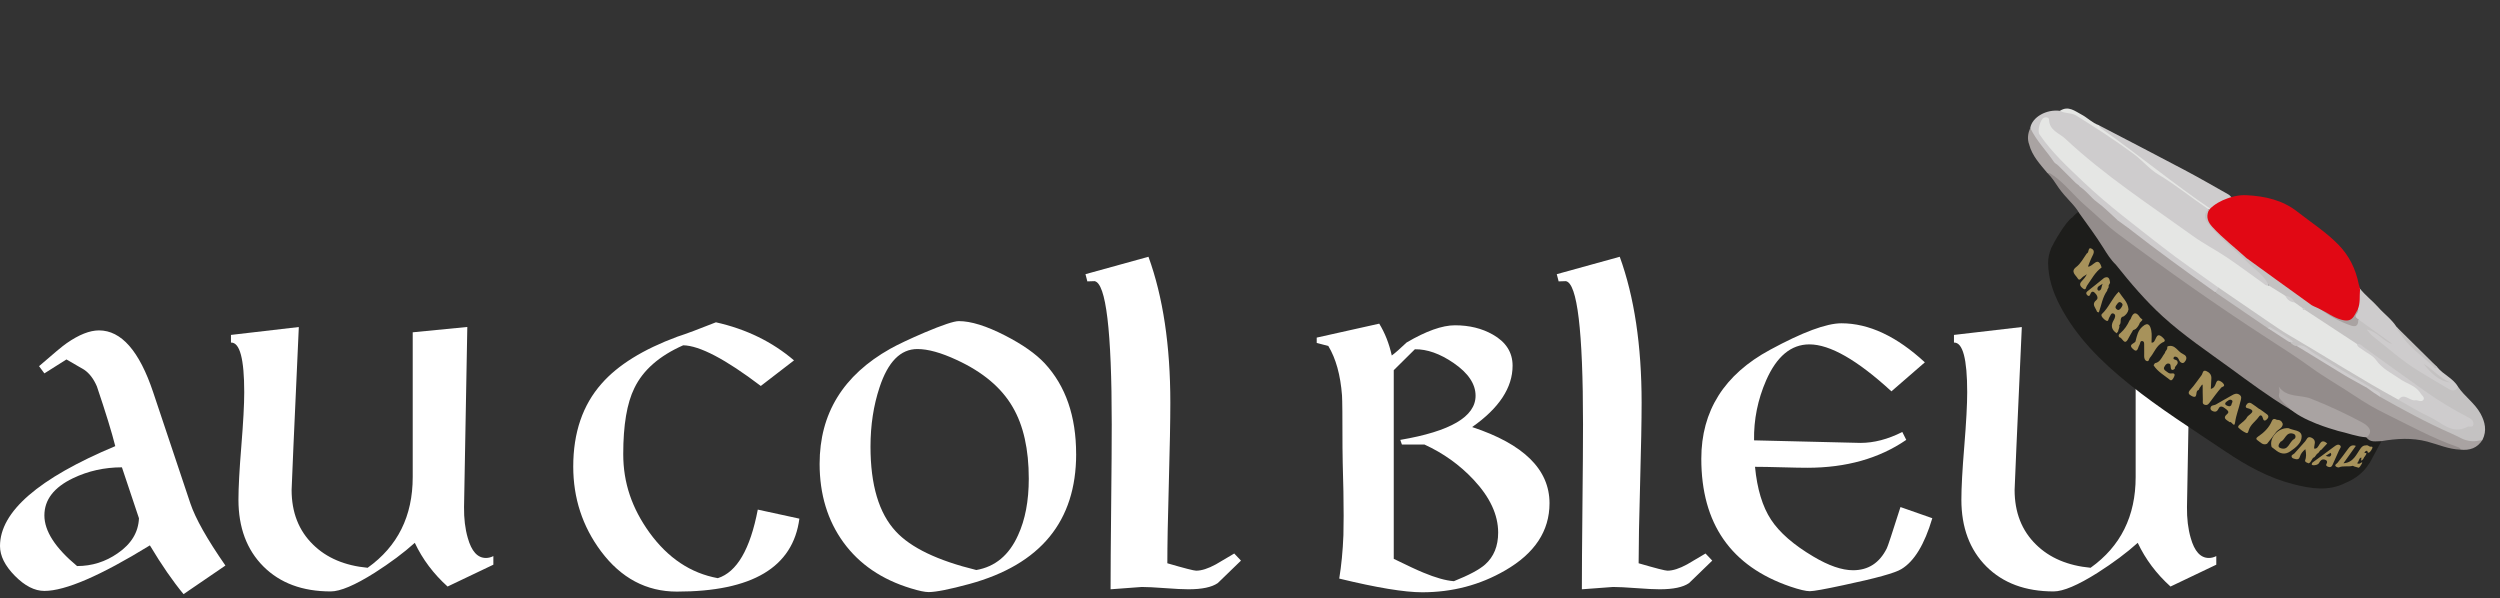 <svg xmlns="http://www.w3.org/2000/svg" width="326" height="78" viewBox="0 0 326 78" fill="none"><rect x="0" y="0" width="326" height="78" fill="#333333" stroke="none"/><g clip-path="url(#clip0_115_1512)"><path d="M23.94 77.482C22.547 75.805 21.079 73.681 19.545 71.117C13.101 75.078 8.515 77.056 5.788 77.056C4.515 77.056 3.233 76.4 1.938 75.087C0.643 73.774 0 72.479 0 71.206C0 66.722 5.012 62.376 15.03 58.176C14.587 56.398 13.788 53.803 12.635 50.388C12.21 49.399 11.655 48.672 10.968 48.206C10.2 47.763 9.433 47.319 8.666 46.871L5.788 48.689L5.091 47.749C6.972 46.113 8.169 45.11 8.697 44.751C10.294 43.642 11.695 43.084 12.91 43.084C15.819 43.084 18.174 45.771 19.971 51.142L24.818 65.627C25.483 67.609 27.009 70.315 29.395 73.747L23.94 77.473V77.482ZM5.788 67.21C5.788 69.25 7.207 71.45 10.05 73.814C11.983 73.814 13.748 73.26 15.341 72.151C17.114 70.94 18.041 69.419 18.121 67.583L15.899 60.939C13.62 60.939 11.491 61.413 9.513 62.363C7.029 63.556 5.788 65.17 5.788 67.21Z" fill="white"></path><path d="M47.955 74.027C51.862 71.237 53.818 67.299 53.818 62.207V43.332L60.937 42.636L60.511 66.119C60.493 67.614 60.653 68.957 60.999 70.15C61.486 71.889 62.271 72.758 63.362 72.758C63.686 72.758 64.01 72.678 64.334 72.514V73.636L58.364 76.484C56.524 74.825 55.1 72.927 54.089 70.785C52.652 72.08 50.909 73.379 48.847 74.696C46.283 76.311 44.372 77.122 43.121 77.122C39.445 77.122 36.522 76.036 34.349 73.867C32.176 71.694 31.094 68.789 31.094 65.157C31.094 63.6 31.218 61.267 31.471 58.158C31.723 55.049 31.848 52.712 31.848 51.155C31.848 46.791 31.271 44.631 30.118 44.671V43.673L38.966 42.644C38.34 56.402 38.026 63.485 38.026 63.888C38.026 66.815 38.957 69.192 40.819 71.011C42.58 72.749 44.962 73.761 47.955 74.04V74.027Z" fill="white"></path><path d="M99.21 50.331C94.602 46.836 91.231 45.066 89.09 45.026C85.976 46.401 83.856 48.259 82.725 50.601C81.754 52.561 81.271 55.431 81.271 59.209C81.271 62.988 82.41 66.279 84.694 69.454C87.098 72.767 90.07 74.75 93.604 75.393C96.088 74.603 97.826 71.623 98.815 66.452L104.239 67.632C103.41 73.974 98.088 77.145 88.269 77.145C84.291 77.145 80.982 75.388 78.357 71.871C75.953 68.638 74.751 64.962 74.751 60.842C74.751 56.415 75.984 52.81 78.45 50.024C80.574 47.599 83.865 45.558 88.327 43.904C89.458 43.54 91.134 42.915 93.356 42.028C97.316 42.915 100.709 44.574 103.539 46.995L99.206 50.331H99.21Z" fill="white"></path><path d="M140.331 59.209C140.331 67.955 135.697 73.606 126.423 76.147C123.815 76.856 122.037 77.207 121.088 77.207C120.604 77.207 119.837 77.047 118.786 76.723C114.99 75.57 112.054 73.57 109.983 70.723C107.916 67.875 106.878 64.46 106.878 60.478C106.878 53.932 109.947 48.933 116.09 45.478C117.061 44.933 118.551 44.228 120.573 43.358C122.919 42.37 124.405 41.873 125.03 41.873C126.605 41.873 128.618 42.498 131.058 43.749C133.342 44.92 135.067 46.135 136.238 47.386C138.965 50.335 140.327 54.273 140.327 59.205L140.331 59.209ZM127.301 74.333C129.767 73.907 131.585 72.395 132.756 69.787C133.688 67.769 134.153 65.312 134.153 62.425C134.153 58.589 133.457 55.475 132.06 53.089C130.605 50.566 128.17 48.512 124.756 46.938C122.715 45.989 121.008 45.514 119.633 45.514C117.429 45.514 115.788 47.181 114.693 50.512C113.908 52.876 113.513 55.453 113.513 58.238C113.513 63.25 114.613 66.935 116.817 69.299C118.773 71.419 122.267 73.096 127.301 74.328V74.333Z" fill="white"></path><path d="M144.819 76.843C144.819 74.439 144.846 70.847 144.895 66.07C144.948 61.294 144.97 57.701 144.97 55.298C144.97 43.137 144.225 36.923 142.731 36.662C142.691 36.662 142.376 36.675 141.79 36.693L141.546 35.752L149.76 33.482C151.658 38.706 152.612 45.053 152.612 52.512C152.612 54.832 152.545 58.327 152.416 62.997C152.283 67.667 152.221 71.153 152.221 73.45C154.443 74.098 155.694 74.417 155.978 74.417C156.683 74.417 157.543 74.142 158.55 73.592C159.357 73.122 160.155 72.647 160.945 72.177L161.823 73.104C160.816 74.08 159.805 75.06 158.794 76.036C158.009 76.577 156.736 76.843 154.975 76.843C154.288 76.843 153.268 76.794 151.915 76.692C150.563 76.59 149.551 76.541 148.886 76.541C148.767 76.541 147.409 76.644 144.824 76.843H144.819Z" fill="white"></path><path d="M181.483 46.361C181.949 46.02 182.592 45.452 183.421 44.662C185.967 43.168 188.069 42.418 189.723 42.418C191.604 42.418 193.249 42.822 194.664 43.629C196.38 44.6 197.241 45.953 197.241 47.687C197.241 50.556 195.484 53.222 191.967 55.688C198.695 57.91 202.057 61.223 202.057 65.627C202.057 69.241 200.128 72.164 196.269 74.386C192.996 76.284 189.391 77.233 185.453 77.233C183.151 77.233 179.541 76.639 174.636 75.446C174.915 73.747 175.101 71.858 175.181 69.778C175.221 68.323 175.221 66.425 175.181 64.083C175.101 61.072 175.061 59.174 175.061 58.384C175.061 54.424 175.039 52.153 174.999 51.568C174.795 48.902 174.201 46.751 173.212 45.115L171.7 44.72V44.024L179.851 42.205C180.596 43.416 181.142 44.8 181.488 46.356L181.483 46.361ZM181.754 72.878C183.568 73.765 184.849 74.364 185.594 74.665C187.187 75.331 188.517 75.708 189.586 75.787C191.559 74.998 192.921 74.271 193.666 73.605C194.797 72.594 195.36 71.21 195.36 69.454C195.36 67.13 194.291 64.828 192.145 62.544C190.349 60.624 188.216 59.098 185.75 57.967H182.809L182.596 57.36C189.142 56.251 192.415 54.331 192.415 51.603C192.415 50.069 191.457 48.645 189.546 47.332C187.772 46.117 186.091 45.523 184.499 45.545L181.745 48.273V72.878H181.754Z" fill="white"></path><path d="M206.275 76.843C206.275 74.439 206.301 70.847 206.35 66.07C206.403 61.294 206.426 57.701 206.426 55.298C206.426 43.137 205.68 36.923 204.186 36.662C204.146 36.662 203.831 36.675 203.246 36.693L203.002 35.752L211.215 33.482C213.113 38.706 214.067 45.053 214.067 52.512C214.067 54.832 214 58.327 213.872 62.997C213.739 67.667 213.677 71.153 213.677 73.45C215.899 74.098 217.149 74.417 217.433 74.417C218.138 74.417 218.999 74.142 220.005 73.592C220.813 73.122 221.611 72.647 222.4 72.177L223.278 73.104C222.272 74.08 221.26 75.06 220.249 76.036C219.464 76.577 218.191 76.843 216.431 76.843C215.743 76.843 214.723 76.794 213.371 76.692C212.018 76.59 211.007 76.541 210.342 76.541C210.222 76.541 208.865 76.644 206.279 76.843H206.275Z" fill="white"></path><path d="M246.637 51.027C242.193 46.947 238.628 44.907 235.94 44.907C233.554 44.907 231.678 46.472 230.303 49.603C229.212 52.109 228.684 54.712 228.729 57.422C237.634 57.644 242.26 57.755 242.606 57.755C244.362 57.755 246.18 57.28 248.061 56.331L248.575 57.36C245.041 59.786 240.739 60.997 235.669 60.997C234.982 60.997 233.882 60.979 232.365 60.935C230.853 60.895 229.678 60.873 228.853 60.873C229.132 63.782 229.833 66.079 230.946 67.769C232.055 69.454 233.895 71.055 236.459 72.572C238.459 73.765 240.189 74.359 241.639 74.359C243.621 74.359 245.085 73.41 246.034 71.512C246.136 71.353 246.73 69.552 247.821 66.119L251.972 67.574C250.961 70.989 249.617 73.202 247.941 74.209C247.134 74.714 244.619 75.411 240.397 76.302C237.971 76.825 236.508 77.091 236.002 77.091C235.496 77.091 234.627 76.888 233.456 76.488C225.717 73.841 221.85 68.288 221.85 59.822C221.85 53.577 224.839 48.84 230.818 45.612C235.062 43.31 238.162 42.157 240.122 42.157C243.697 42.157 247.325 43.855 251.001 47.248L246.637 51.036V51.027Z" fill="white"></path><path d="M272.626 74.027C276.533 71.237 278.489 67.299 278.489 62.207V43.332L285.607 42.636L285.182 66.119C285.164 67.614 285.323 68.957 285.669 70.15C286.157 71.889 286.942 72.758 288.033 72.758C288.357 72.758 288.681 72.678 289.004 72.514V73.636L283.035 76.484C281.195 74.825 279.771 72.927 278.76 70.785C277.323 72.08 275.58 73.379 273.518 74.696C270.954 76.311 269.043 77.122 267.792 77.122C264.115 77.122 261.193 76.036 259.02 73.867C256.851 71.694 255.764 68.789 255.764 65.157C255.764 63.6 255.889 61.267 256.146 58.158C256.399 55.049 256.523 52.712 256.523 51.155C256.523 46.791 255.946 44.631 254.798 44.671V43.673L263.645 42.644C263.02 56.402 262.705 63.485 262.705 63.888C262.705 66.815 263.636 69.192 265.499 71.011C267.26 72.749 269.641 73.761 272.635 74.04L272.626 74.027Z" fill="white"></path></g><g clip-path="url(#clip1_115_1512)"><path d="M308.991 60.374C308.991 60.374 309.009 60.359 309.017 60.348C309.53 59.398 310.04 58.452 310.552 57.502C309.993 57.017 309.216 57.398 308.631 57.009C307.492 56.412 306.199 56.389 305.009 55.993C304.769 55.952 304.553 55.834 304.321 55.779C304.221 55.758 304.117 55.75 304.017 55.757C303.972 55.757 303.931 55.744 303.889 55.742C303.323 55.379 302.604 55.312 302.079 54.864C301.634 54.599 301.133 54.462 300.68 54.218C300.327 54.005 299.973 53.79 299.621 53.577C299.17 53.528 298.856 53.21 298.498 52.986C295.294 50.948 292.26 48.661 289.158 46.475C285.02 43.562 281.061 40.448 277.833 36.487C277.271 35.798 276.682 35.132 276.1 34.46C276.032 34.365 275.961 34.275 275.896 34.179C274.936 32.734 274.004 31.27 273.001 29.854C272.443 29.066 272.057 28.141 271.248 27.547C270.857 27.662 270.584 27.988 270.256 28.318C270.258 28.321 270.258 28.328 270.256 28.332C269.368 28.857 267.772 31.7 267.473 32.366C267.223 32.995 267.061 33.629 267.073 34.324C267.106 36.27 267.687 38.051 268.572 39.764C270.742 43.969 274.03 47.181 277.649 50.094C281.64 53.308 285.979 56.023 290.216 58.881C292.968 60.738 295.858 62.334 299.094 63.149C301.352 63.719 303.642 64.097 305.861 62.967C307.163 62.417 308.246 61.604 308.983 60.371L308.991 60.374Z" fill="#1D1D1B"></path><path d="M298.431 55.835C297.094 55.718 295.855 57.099 296.22 58.292C296.368 58.403 296.518 58.505 296.658 58.623C297.272 59.145 297.922 59.358 298.641 58.864C299.354 58.377 300.141 57.765 300.136 56.925C300.135 56.047 299.042 56.16 298.431 55.835ZM297.361 58.429C296.964 58.278 297.124 57.937 297.397 57.587C297.987 57.416 298.079 56.204 299.096 56.578C299.413 56.696 299.399 57.123 299.152 57.256C298.511 57.596 298.425 58.83 297.361 58.429Z" fill="#A7925B"></path><path d="M289.636 50.557C289.771 50.405 290.164 50.425 289.974 50.09C289.866 49.899 289.63 49.737 289.417 49.657C289.107 49.536 289.027 49.795 288.931 50.041C288.829 50.303 288.722 50.599 288.293 50.714C288.319 50.215 288.341 49.769 288.363 49.324C288.387 48.857 288.106 48.573 287.733 48.401C287.213 48.16 287.255 48.709 287.079 48.932C286.592 49.55 286.173 50.232 285.635 50.8C285.224 51.234 285.423 51.443 285.786 51.634C286.658 52.091 286.236 51.049 286.6 50.905C286.72 50.851 286.784 50.755 286.804 50.624C286.912 50.474 287.024 50.326 287.132 50.175C287.204 50.143 287.236 50.167 287.226 50.245C287.231 50.873 287.227 51.502 287.252 52.128C287.263 52.373 287.128 52.7 287.541 52.794C287.888 52.874 288.027 52.64 288.193 52.418C288.667 51.788 289.125 51.145 289.642 50.554L289.636 50.557Z" fill="#A7925B"></path><path d="M281.96 44.666C282.447 44.511 282.317 44.302 282.038 44.031C280.991 43.02 281.245 44.796 280.559 44.679C280.553 44.156 280.628 43.606 280.523 43.093C280.406 42.516 280.159 41.903 279.403 42.567C279.368 42.597 279.333 42.627 279.299 42.659C278.796 43.128 278.66 43.772 278.497 44.403C278.51 44.819 277.469 44.825 278.071 45.443C278.767 46.162 278.76 45.308 278.978 44.989C279.103 44.807 279.042 44.414 279.371 44.477C279.66 44.534 279.587 44.884 279.599 45.108C279.623 45.564 279.586 46.023 279.6 46.48C279.609 46.727 279.682 47.004 279.938 47.079C280.244 47.174 280.205 46.822 280.33 46.678C280.894 46.025 281.158 45.121 281.964 44.668L281.96 44.666Z" fill="#A7925B"></path><path d="M274.052 34.877C273.571 33.239 272.908 34.847 272.27 34.76C272.447 34.328 272.59 33.897 272.793 33.499C272.981 33.128 273.22 32.695 272.785 32.447C272.218 32.119 272.46 32.956 272.125 33.039C271.68 33.652 271.345 34.359 270.73 34.826C269.941 35.425 270.706 35.899 270.922 36.289C271.178 36.755 271.436 36.174 271.69 36.041C271.841 35.962 271.979 35.854 272.125 35.757C271.951 36.142 271.689 36.425 271.425 36.705C271.055 37.1 271.335 37.404 271.619 37.62C272.031 37.931 271.993 37.461 272.128 37.271C272.727 36.434 273.19 35.492 274.057 34.872L274.052 34.877Z" fill="#A7925B"></path><path d="M276.337 42.403C276.755 42.136 276.251 41.376 276.942 41.253C277.251 41.019 277.493 40.745 277.556 40.344C277.484 39.38 276.755 38.778 276.283 38.038C275.41 38.894 274.995 40.103 274.083 40.95C273.862 41.155 274.299 41.615 274.604 41.793C274.981 42.012 274.918 41.584 275.039 41.418C275.2 41.194 275.276 40.714 275.643 40.906C275.952 41.069 275.783 41.487 275.635 41.732C275.204 42.444 275.34 43.002 276.009 43.461C276.072 43.38 276.134 43.303 276.197 43.222C276.223 42.942 276.452 42.702 276.339 42.398L276.337 42.403ZM276.005 40.317C275.74 40.099 275.891 39.891 276.035 39.697C276.175 39.505 276.321 39.271 276.604 39.467C276.932 39.694 276.731 39.928 276.585 40.155C276.433 40.353 276.272 40.54 276.003 40.321L276.005 40.317Z" fill="#A7925B"></path><path d="M283.143 48.699C282.829 48.748 282.638 48.524 282.42 48.373C282.234 48.245 282.09 48.08 282.23 47.839C282.348 47.628 282.469 47.392 282.758 47.404C283.058 47.417 283.039 47.656 283.061 47.872C283.098 48.281 283.286 48.345 283.59 48.085C283.534 47.689 284.206 47.509 283.891 47.035C283.825 46.982 283.75 46.939 283.669 46.913C283.537 46.865 283.35 46.835 283.442 46.633C283.512 46.476 283.659 46.479 283.812 46.542C284.096 46.657 284.109 46.961 284.272 47.159C284.565 47.447 284.795 47.374 284.994 47.043C285.257 46.603 285.003 46.311 284.661 46.166C283.967 45.872 283.639 44.837 282.651 45.167C282.621 45.177 282.622 45.278 282.607 45.337C282.643 45.62 282.332 45.751 282.312 46.011C282.241 46.113 282.168 46.219 282.098 46.324C281.821 46.764 281.595 47.256 281.005 47.357C280.945 47.461 280.811 47.616 280.842 47.661C281.38 48.479 282.238 48.953 282.978 49.547C283.206 49.729 283.428 49.312 283.526 49.072C283.673 48.709 283.429 48.653 283.145 48.698L283.143 48.699Z" fill="#A7925B"></path><path d="M292.155 52.356C292.227 52.028 292.39 51.71 292.008 51.462C291.678 51.246 291.383 51.352 291.075 51.533C290.374 51.946 289.652 52.319 288.955 52.741C288.713 52.886 288.298 52.795 288.246 53.206C288.219 53.413 288.37 53.539 288.549 53.615C288.931 53.769 289.127 53.645 289.315 53.26C289.514 52.853 289.872 53.031 290.157 53.257C290.394 53.442 290.78 53.685 290.445 53.966C289.753 54.545 290.318 54.73 290.76 55.056C290.978 54.859 291.352 55.871 291.455 55.085C291.58 54.129 291.95 53.275 292.15 52.362L292.155 52.356ZM290.339 52.864C290.133 52.77 290.099 52.58 290.278 52.435C290.483 52.269 290.743 52.026 290.992 52.164C291.277 52.32 290.97 52.588 290.974 52.809C290.784 53.091 290.544 52.959 290.339 52.864Z" fill="#A7925B"></path><path d="M301.815 59.61C301.925 59.463 302.036 59.319 302.148 59.17C302.416 59.083 302.441 58.734 302.709 58.647C302.964 58.371 303.222 58.093 303.468 57.828C302.384 56.882 302.535 58.691 301.758 58.487C301.773 58.344 301.772 58.191 301.808 58.049C301.919 57.616 301.866 57.278 301.404 57.069C300.874 56.83 300.811 57.315 300.589 57.558C300.123 58.077 299.666 58.601 299.199 59.117C299.051 59.278 298.686 59.328 298.867 59.65C298.938 59.775 299.171 59.825 299.339 59.868C299.606 59.938 299.809 59.867 299.899 59.561C300.009 59.18 300.241 58.883 300.618 58.573C300.758 59.154 300.737 59.619 300.578 60.082C300.607 60.222 300.706 60.288 300.832 60.329C300.901 60.36 300.969 60.388 301.039 60.419C301.449 60.296 301.405 59.734 301.814 59.607L301.815 59.61Z" fill="#A7925B"></path><path d="M295.605 54.022C295.293 53.777 294.965 53.557 294.641 53.324C294.637 53.33 294.631 53.339 294.626 53.345C294.281 53.094 293.947 52.824 293.584 52.603C293.298 52.429 293.056 52.56 292.9 52.833C292.813 52.984 292.823 53.164 293.004 53.207C294.496 53.561 293.182 54.071 293.023 54.39C292.831 54.774 292.414 55.043 292.076 55.343C291.925 55.474 291.763 55.649 291.916 55.788C292.199 56.054 292.529 56.294 292.884 56.45C293.123 56.557 293.17 56.319 293.24 56.086C293.463 55.343 294.16 54.929 294.581 54.31C294.775 54.023 295.002 54.202 295.069 54.509C295.139 54.823 295.298 54.959 295.567 54.715C295.782 54.52 295.919 54.266 295.612 54.022L295.605 54.022Z" fill="#A7925B"></path><path d="M274.788 37.905C274.748 37.686 275.011 37.567 274.967 37.347C274.919 37.128 275.168 37.014 275.15 36.807C275.081 36.358 274.969 35.966 274.377 36.239C273.696 36.788 273.024 37.348 272.331 37.878C272.114 38.047 271.926 38.181 272.143 38.452C272.272 38.616 272.461 38.673 272.554 38.415C272.668 38.109 272.836 37.886 273.137 38.16C273.408 38.406 273.689 38.864 273.375 39.118C272.718 39.65 273.211 40.05 273.394 40.507C273.429 40.668 273.537 40.731 273.694 40.726C274.026 39.774 274.167 38.745 274.78 37.902L274.788 37.905ZM273.699 37.905C273.645 37.916 273.52 37.816 273.509 37.754C273.444 37.359 273.768 37.281 274.191 37.002C273.974 37.446 274.094 37.823 273.699 37.905Z" fill="#A7925B"></path><path d="M278.166 43.042C278.297 43.003 278.423 42.96 278.529 42.867C278.755 42.642 278.933 42.387 279.038 42.085C279.125 41.993 279.211 41.902 279.297 41.81C279.354 41.767 279.373 41.71 279.355 41.641C279.263 41.568 279.144 41.511 279.079 41.414C278.557 40.607 278.16 40.693 277.851 41.565C277.822 41.645 277.748 41.71 277.696 41.778C277.413 42.405 277.034 42.964 276.517 43.422C276.303 43.561 276.189 43.728 276.354 43.977C276.762 43.993 276.992 45.084 277.461 44.275C277.693 43.873 277.904 43.44 278.165 43.039L278.166 43.042Z" fill="#A7925B"></path><path d="M297.676 55.279C297.553 54.917 297.31 54.731 296.926 54.753C296.659 54.616 296.404 54.533 296.252 54.898C295.874 55.795 295.201 56.428 294.417 56.955C294.141 57.139 294.197 57.302 294.411 57.438C294.776 57.677 295.085 58.114 295.623 57.867C296.02 57.373 296.414 56.877 296.783 56.364C297.058 55.981 297.641 55.856 297.679 55.278L297.676 55.279Z" fill="#A7925B"></path><path d="M305.027 58.688C305.108 58.494 305.402 58.242 305.106 58.049C304.857 57.887 304.604 58.068 304.372 58.243C303.436 58.947 302.485 59.63 301.539 60.318C301.356 60.578 301.464 60.672 301.741 60.672C302.01 60.633 302.275 60.621 302.431 60.327C302.578 60.048 302.796 59.82 303.163 59.942C303.521 60.062 303.501 60.262 303.343 60.575C303.262 60.733 303.523 60.865 303.701 60.9C303.945 60.949 304.074 60.831 304.174 60.594C304.443 59.953 304.762 59.331 305.027 58.688ZM303.269 59.438C303.561 59.26 303.735 59.156 303.911 59.048C303.94 59.126 304.006 59.211 303.991 59.277C303.914 59.618 303.68 59.589 303.269 59.438Z" fill="#A7925B"></path><path d="M307.964 60.496C308.119 60.213 307.983 60.264 307.801 60.389C307.602 60.528 307.527 60.454 307.423 60.431C307.335 60.412 307.368 60.432 307.498 60.23C307.608 60.055 307.633 59.789 307.805 59.697C307.983 59.602 307.93 59.759 307.903 59.889C307.849 60.137 307.952 60.111 308.185 59.841C308.224 59.608 308.665 59.261 308.56 59.068C308.531 59.057 308.493 59.057 308.449 59.067C308.377 59.082 308.27 59.13 308.362 58.967C308.434 58.843 308.522 58.793 308.603 58.781C308.753 58.754 308.706 58.947 308.77 59.011C308.895 59.09 309.046 58.966 309.227 58.685C309.466 58.315 309.367 58.218 309.185 58.244C308.903 58.285 308.83 57.981 308.517 58.081C308.274 58.066 308.045 58.17 307.856 58.423C307.266 59.217 306.909 60.32 305.591 60.41C306.146 59.629 306.65 58.919 307.203 58.142C306.695 57.954 306.434 58.185 306.183 58.539C305.746 59.159 305.278 59.758 304.809 60.355C304.704 60.489 304.442 60.574 304.542 60.765C304.602 60.88 304.896 60.994 305.007 60.944C305.539 60.699 306.232 60.907 306.81 60.741C307.02 60.869 307.304 60.9 307.544 60.986C307.647 61.023 307.861 60.679 307.963 60.493L307.964 60.496Z" fill="#A7925B"></path><path d="M268.441 24.481C267.869 23.664 267.688 23.273 266.968 22.548C267.499 22.164 267.893 22.536 268.24 22.845C269.014 23.535 269.766 24.262 270.457 25.029C271.708 26.414 273.162 27.566 274.577 28.755C278.992 32.47 283.765 35.701 288.502 38.966C292.378 41.637 296.366 44.152 300.299 46.744C302.44 48.154 304.59 49.56 306.709 51.012C309.37 52.837 312.296 54.177 315.15 55.643C316.67 56.423 318.241 57.095 319.836 57.708C320.247 57.867 320.94 57.848 320.816 58.632C319.303 58.588 317.931 57.95 316.496 57.578C314.508 57.06 312.521 57.185 310.532 57.525C309.834 57.518 309.073 57.762 308.563 57.019C308.935 56.317 308.575 55.836 308.021 55.492C306.515 54.559 304.947 53.732 303.306 53.074C302.743 52.845 302.151 52.685 301.606 52.407C301.085 52.142 300.524 51.913 299.948 51.938C299.101 51.977 298.393 51.727 297.727 51.083C297.814 51.914 298.387 52.246 298.872 52.667C299.162 52.918 299.766 53.037 299.464 53.666C299.058 53.7 298.766 53.461 298.452 53.272C295.8 51.673 293.316 49.822 290.817 47.996C287.848 45.83 284.796 43.785 282.059 41.298C279.779 39.226 277.809 36.898 275.9 34.508C275.235 33.873 274.755 33.091 274.273 32.318C273.3 30.763 272.212 29.297 271.144 27.813C270.547 26.726 269.393 25.839 268.441 24.481Z" fill="#938C8B"></path><path d="M264.747 16.677C264.998 15.274 266.844 14.216 268.629 14.453C269.654 14.297 270.595 14.602 271.409 15.162C273.201 16.389 275.041 17.539 276.848 18.739C278.403 19.771 279.781 21.033 281.182 22.267C281.436 22.49 281.741 22.637 282.027 22.81C284.107 24.102 286.106 25.51 287.973 27.094C287.968 27.782 287.57 28.527 288.152 29.145C288.731 29.759 289.241 30.44 289.926 30.958C290.947 31.728 291.895 32.568 292.667 33.611C293.26 34.415 294.327 34.596 295.026 35.281C295.61 35.852 295.883 36.529 295.796 37.349C295.311 37.514 294.976 37.203 294.63 36.966C288.166 32.541 281.62 28.231 275.338 23.543C274.112 22.626 272.87 21.748 271.795 20.63C270.692 19.48 269.362 18.579 268.177 17.515C267.721 17.106 267.237 16.74 266.961 16.162C266.784 15.796 266.546 15.835 266.406 16.212C266.152 16.892 266.254 17.497 266.707 18.099C268.076 19.926 269.688 21.518 271.358 23.055C276.639 27.923 282.38 32.209 288.222 36.362C288.662 36.678 289.18 36.934 289.362 37.517C289.336 37.849 289.173 38.069 288.854 38.165C288.327 38.161 287.957 37.82 287.559 37.545C284.179 35.189 280.898 32.701 277.653 30.162C277.499 30.006 277.307 29.887 277.138 29.752C277.013 29.659 276.884 29.564 276.758 29.471C276.589 29.357 276.422 29.234 276.259 29.109C276.132 29.021 276.007 28.928 275.887 28.832C274.337 27.551 272.899 26.135 271.269 24.952C271.183 24.894 271.11 24.823 271.046 24.744C270.178 23.671 269.131 22.774 268.189 21.774C268.05 21.635 267.91 21.5 267.788 21.346C267.142 20.542 266.484 19.747 265.837 18.94C265.294 18.261 264.884 17.541 264.745 16.681L264.747 16.677Z" fill="#CECCCD"></path><path d="M295.826 37.217C295.265 35.876 294.046 35.187 293.095 34.218C291.414 32.512 289.453 31.09 287.968 29.19C287.45 28.53 287.296 27.917 287.98 27.29C288.146 27.291 288.263 27.349 288.269 27.538C287.917 28.224 288.104 28.773 288.602 29.344C289.908 30.841 291.478 32.037 292.932 33.366C293.944 34.292 295.107 35.018 296.22 35.809C297.953 37.042 299.614 38.378 301.431 39.486C301.59 39.584 301.745 39.681 301.903 39.779C302.491 40.038 303.039 40.385 303.531 40.775C304.377 41.443 305.422 41.588 306.335 42.062C307.001 42.407 307.213 41.687 307.674 41.568C307.866 41.572 308.043 41.634 308.19 41.738C309.359 42.576 310.585 43.325 311.796 44.096C312.087 44.281 312.549 44.566 312.336 44.927C312.123 45.288 311.667 45.001 311.354 44.843C310.751 44.543 310.243 44.087 309.696 43.698C311.459 45.036 313.053 46.597 314.979 47.715C316.298 48.481 317.505 49.424 318.861 50.135C319.405 50.418 319.938 50.527 320.526 50.435C321.385 51.703 322.719 52.577 323.461 53.936C324.051 55.02 324.308 56.151 323.729 57.334C323.036 57.993 322.231 57.934 321.432 57.621C319.464 56.857 317.567 55.917 315.689 54.956C314.136 54.163 312.583 53.364 311.082 52.471C310.765 52.284 310.424 52.136 310.218 51.804C310.09 51.476 309.849 51.251 309.557 51.07C306.904 49.464 304.191 47.965 301.588 46.27C300.982 45.873 300.378 45.325 299.567 45.307C299.163 45.316 298.835 45.18 298.649 44.794C298.578 44.621 298.733 44.613 298.824 44.561C297.64 44.096 296.71 43.121 295.427 42.854C293.314 41.665 291.313 40.313 289.393 38.84C289.149 38.655 288.917 38.447 288.874 38.111C289.015 37.911 289.158 37.707 289.299 37.507C290.473 37.657 291.26 38.567 292.263 39.055C292.752 39.293 293.176 39.672 293.615 40.006C296.198 41.985 299 43.61 301.777 45.293C305.442 47.508 309.115 49.71 312.817 51.853C314.995 52.958 317.062 54.28 319.273 55.327C320.01 55.678 320.723 55.877 321.53 55.438C322.13 55.109 321.993 54.906 321.537 54.647C321.084 54.389 320.662 54.083 320.206 53.834C316.618 51.886 313.463 49.295 310.127 46.968C309.155 46.288 308.279 45.45 307.156 44.995C304.817 43.856 302.878 42.092 300.644 40.791C300.46 40.62 300.29 40.429 300.051 40.322C299.701 40.129 299.374 39.904 299.102 39.61C298.77 39.154 298.332 38.859 297.787 38.717C297.026 38.358 296.153 38.149 295.819 37.224L295.826 37.217Z" fill="#C4C2C2"></path><path d="M298.647 44.69C298.917 44.85 299.121 45.147 299.486 45.107C300.332 45.133 300.909 45.781 301.546 46.17C302.994 47.059 304.474 47.896 305.898 48.809C306.099 49.753 306.833 50.074 307.648 50.286C308 50.377 308.356 50.459 308.715 50.512C308.985 50.664 309.267 50.797 309.535 50.954C309.701 51.084 309.848 51.248 310.05 51.334C310.2 51.429 310.312 51.553 310.341 51.738C313.375 53.439 316.427 55.111 319.616 56.508C320.06 56.701 320.49 56.924 320.924 57.141C321.836 57.597 322.771 57.653 323.732 57.332C323.056 58.433 322.044 58.771 320.816 58.632C320.829 58.386 320.652 58.348 320.471 58.284C317.174 57.137 314.123 55.444 310.998 53.909C309.664 53.254 308.365 52.496 307.129 51.664C305.228 50.385 303.216 49.268 301.37 47.929C299.471 46.549 297.499 45.299 295.534 44.025C288.955 39.757 282.557 35.233 276.263 30.557C274.74 29.427 273.379 28.052 271.937 26.812C270.372 25.467 269.149 23.756 267.39 22.639C267.274 22.566 267.107 22.579 266.965 22.549C266.025 21.409 264.993 20.331 264.602 18.84C264.986 18.467 265.184 18.833 265.36 19.07C265.742 19.583 266.227 20.003 266.616 20.503C266.962 20.945 267.384 21.164 267.916 21.225C268.055 21.326 268.197 21.425 268.336 21.526C268.383 21.759 268.326 21.997 268.526 22.209C269.34 23.08 270.054 24.051 271.124 24.642C271.175 24.678 271.229 24.712 271.28 24.748C271.412 25.169 271.724 25.459 272.011 25.772C272.962 26.806 274.188 27.496 275.235 28.407C275.481 28.623 275.78 28.801 276.144 28.726C276.232 28.791 276.32 28.855 276.408 28.92C276.452 29.199 276.613 29.318 276.891 29.268C276.978 29.329 277.063 29.395 277.15 29.457C277.195 29.739 277.366 29.85 277.638 29.817C281.311 32.681 285.077 35.415 288.871 38.112C291.153 39.671 293.433 41.227 295.714 42.786C296.735 43.35 297.894 43.702 298.641 44.693L298.647 44.69Z" fill="#A9A3A2"></path><path d="M320.526 50.435C320.243 51.037 319.779 50.99 319.314 50.72C317.998 49.956 316.698 49.171 315.399 48.381C313.235 47.065 311.362 45.362 309.376 43.808C309.144 43.625 308.974 43.364 308.618 42.961C310.157 43.304 310.907 44.681 311.954 44.832C310.618 43.871 309.072 42.759 307.526 41.646C307.044 41.59 306.904 41.357 307.093 40.892C307.194 40.647 307.386 40.417 307.308 40.115C307.28 39.239 306.946 38.245 307.636 37.52C308.549 38.645 309.369 39.21 310.105 40.046C310.884 40.932 311.873 41.626 312.52 42.638C314.014 44.663 315.832 46.359 317.821 47.876C318.603 48.859 319.882 49.306 320.527 50.431L320.526 50.435Z" fill="#CECCCD"></path><path d="M291.161 25.935C290.247 26.405 289.334 26.876 288.423 27.346C288.108 27.381 287.936 27.125 287.717 26.977C285.633 25.541 283.601 24.029 281.516 22.59C279.739 21.366 278.184 19.829 276.399 18.602C275.62 18.067 274.771 17.637 274.049 17.022C273.84 16.845 273.462 16.734 273.672 16.322C277.398 18.266 281.135 20.192 284.847 22.16C286.783 23.186 288.688 24.282 290.593 25.363C290.817 25.491 290.974 25.744 291.162 25.938L291.161 25.935Z" fill="#CECCCD"></path><path d="M273.671 16.319C273.775 16.463 273.846 16.651 273.982 16.745C278.87 20.175 283.467 24.009 288.423 27.346C288.372 27.407 288.322 27.472 288.267 27.535C288.171 27.453 288.076 27.371 287.978 27.287C285.794 25.819 283.764 24.136 281.492 22.781C280.28 22.061 279.339 20.889 278.187 20.043C275.777 18.268 273.265 16.636 270.719 15.057C270.064 14.651 269.267 14.853 268.628 14.45C269.715 13.73 270.577 14.495 271.448 14.949C272.214 15.35 272.824 16.031 273.67 16.316L273.671 16.319Z" fill="#E5E6E4"></path><path d="M267.916 21.226C267.397 21.81 266.937 21.399 266.681 21.01C266.168 20.232 265.316 19.749 264.935 18.873C264.913 18.824 264.718 18.85 264.602 18.84C264.33 18.096 264.445 17.382 264.744 16.678C265.542 18.374 266.892 19.687 267.913 21.227L267.916 21.226Z" fill="#A9A3A2"></path><path d="M317.823 47.879C317.552 48.173 317.439 47.911 317.259 47.742C315.767 46.354 314.043 45.2 312.936 43.425C312.781 43.175 312.488 42.994 312.521 42.641C314.29 44.388 316.054 46.133 317.823 47.879Z" fill="#C4C2C2"></path><path d="M304.38 56.038C304.323 56.019 300.09 54.862 298.418 53.12C296.36 51.324 297.562 51.785 297.156 50.419C298.217 51.902 299.931 51.437 301.314 51.976C303.594 52.87 305.804 53.9 307.966 55.05C309.148 55.68 309.379 56.387 308.612 57.028C307.312 56.953 306.108 56.455 304.854 56.185C304.745 56.151 304.62 56.11 304.385 56.036L304.38 56.038Z" fill="#A9A3A2"></path><path d="M268.554 24.799C268.533 24.669 268.511 24.544 268.49 24.414L268.554 24.799Z" fill="#C4C2C2"></path><path d="M304.38 56.038C304.537 56.088 304.695 56.139 304.849 56.187C304.691 56.137 304.533 56.087 304.38 56.038Z" fill="#9A1914"></path><path d="M307.309 40.118C307.681 40.367 307.462 40.728 307.326 40.894C306.989 41.301 307.28 41.448 307.526 41.646C307.532 42.838 306.855 42.574 306.152 42.305C304.591 41.708 303.189 40.843 301.903 39.779C302.82 40.245 303.71 40.774 304.656 41.159C306.389 41.86 306.404 41.825 307.313 40.119L307.309 40.118Z" fill="#A9A3A2"></path><path d="M301.431 39.486C301.239 39.413 301.018 39.377 300.856 39.263C298.34 37.462 295.832 35.654 293.33 33.84C293.169 33.721 293.063 33.526 292.932 33.366C295.764 35.406 298.599 37.445 301.432 39.488L301.431 39.486Z" fill="#A9A3A2"></path><path d="M295.826 37.217C296.555 37.673 297.285 38.129 298.015 38.581C298.416 38.862 298.807 39.159 299.215 39.433C299.565 39.685 299.914 39.938 300.263 40.187C300.359 40.262 300.457 40.332 300.56 40.4C302.817 41.883 305.077 43.364 307.335 44.847C308.479 45.714 309.691 46.473 310.718 47.515C311.865 48.677 313.41 49.309 314.753 50.218C315.267 50.566 315.789 50.876 316.073 51.457C316.425 52.179 316.158 52.61 315.364 52.56C314.815 52.524 314.288 52.338 313.756 52.193C313.429 52.105 313.1 52.035 312.765 52.128C307.905 49.483 303.252 46.486 298.476 43.698C297.63 43.205 296.83 42.655 296.025 42.108C293.781 40.578 291.541 39.042 289.301 37.506C286.816 35.712 284.267 33.996 281.856 32.106C278.427 29.414 274.927 26.809 271.749 23.794C269.67 21.822 267.568 19.903 265.945 17.519C265.647 17.083 266.037 15.575 266.523 15.358C266.824 15.221 267.186 15.325 267.194 15.603C267.228 17.016 268.535 17.36 269.301 18.078C274.413 22.869 280.275 26.679 285.931 30.756C287.361 31.789 288.946 32.599 290.415 33.586C292.003 34.655 293.538 35.811 295.098 36.924C295.317 37.079 295.514 37.307 295.831 37.222L295.826 37.217Z" fill="#E5E6E4"></path><path d="M276.146 28.725C275.322 29.316 274.927 28.468 274.46 28.133C273.475 27.427 272.568 26.609 271.66 25.799C271.376 25.545 270.559 24.766 271.006 24.215C271.929 24.715 272.709 25.817 273.434 26.338C274.406 27.039 275.249 27.921 276.149 28.724L276.146 28.725Z" fill="#A9A3A2"></path><path d="M271.124 24.642C269.959 24.763 269.602 23.703 269.008 23.074C268.656 22.701 267.753 22.373 268.336 21.526C269.12 22.309 269.903 23.096 270.693 23.876C270.912 24.09 271.337 24.183 271.124 24.642Z" fill="#A9A3A2"></path><path d="M276.894 29.267C276.734 29.409 276.608 29.703 276.34 29.463C276.132 29.279 276.338 29.094 276.411 28.919C276.57 29.034 276.734 29.151 276.894 29.267Z" fill="#A9A3A2"></path><path d="M277.643 29.819C277.479 29.952 277.344 30.243 277.082 30C276.877 29.815 277.082 29.634 277.153 29.456C277.315 29.577 277.48 29.697 277.641 29.816L277.643 29.819Z" fill="#A9A3A2"></path><path d="M312.766 52.13C313.492 51.118 314.2 52.319 314.953 52.196C315.259 52.144 315.746 52.487 316.005 52.15C316.242 51.837 315.799 51.561 315.639 51.292C315.043 50.285 313.871 50.057 312.99 49.441C311.88 48.666 310.652 48.116 309.825 46.935C309.428 46.366 308.671 46.055 308.091 45.608C307.813 45.389 307.42 45.279 307.336 44.857C307.766 44.77 308.003 45.108 308.289 45.312C310.952 47.217 313.592 49.153 316.27 51.037C318.048 52.288 319.904 53.42 321.842 54.414C322.203 54.599 322.568 54.823 322.534 55.298C322.497 55.862 322.006 55.513 321.763 55.648C319.738 56.739 318.392 55.076 316.84 54.37C315.438 53.728 314.125 52.893 312.771 52.142L312.766 52.13Z" fill="#CECCCD"></path><path d="M305.902 49.038C303.764 47.727 301.627 46.416 299.486 45.107C300.459 44.783 301.05 45.633 301.671 46.027C304.322 47.707 307.056 49.242 309.731 50.876C310.018 51.052 310.554 51.157 310.336 51.737C310.186 51.634 310.036 51.532 309.886 51.429C309.785 51.353 309.682 51.285 309.569 51.228C309.282 51.021 308.994 50.814 308.703 50.608C307.934 50.452 307.221 50.145 306.533 49.772C306.233 49.608 306.003 49.375 305.899 49.039L305.902 49.038Z" fill="#CECCCD"></path><path d="M298.647 44.69C297.67 44.054 296.697 43.419 295.72 42.783C295.826 42.735 295.972 42.623 296.033 42.658C296.969 43.212 297.911 43.763 298.815 44.367C299.237 44.649 298.731 44.593 298.647 44.69Z" fill="#CECCCD"></path><path d="M299.215 39.433C298.648 39.388 298.258 39.091 298.015 38.581C298.581 38.631 298.971 38.927 299.215 39.433Z" fill="#CECCCD"></path><path d="M300.561 40.403C300.351 40.488 300.25 40.419 300.264 40.19C300.465 40.116 300.564 40.189 300.561 40.403Z" fill="#CECCCD"></path><path d="M305.902 49.038C306.838 49.56 307.77 50.084 308.706 50.606C307.621 50.789 306.733 50.35 305.92 49.688C305.664 49.48 305.794 49.257 305.902 49.038Z" fill="#A9A3A2"></path><path d="M319.556 49.882C317.958 49.706 316.978 48.601 316.027 47.451C317.288 48.133 318.178 49.376 319.556 49.882Z" fill="#C4C2C2"></path><path d="M291.344 25.601C291.997 25.471 292.388 25.426 292.987 25.457C295.347 25.576 297.637 26.089 299.549 27.587C301.346 28.993 303.277 30.23 304.893 31.869C306.32 33.321 307.18 35.055 307.574 37.04C307.613 37.241 307.72 37.461 307.745 37.767C307.664 38.685 307.813 39.477 307.45 40.36C307.326 40.573 307.207 40.784 307.092 41.003C306.685 41.781 306.203 41.923 305.356 41.702C304.3 41.425 303.453 40.748 302.491 40.296C302.244 40.179 302 40.053 301.742 39.95C301.533 39.864 301.346 39.747 301.172 39.6C298.43 37.605 295.658 35.653 292.928 33.646C291.454 32.288 289.846 31.078 288.485 29.582C287.904 28.943 287.667 28.323 287.983 27.518C288.031 27.426 288.089 27.34 288.151 27.257C288.806 26.604 289.6 26.177 290.463 25.868C290.692 25.785 290.923 25.708 291.345 25.604L291.344 25.601Z" fill="#E10814"></path></g><defs><clipPath id="clip0_115_1512"><rect width="289" height="44" fill="white" transform="translate(0 33.482)"></rect></clipPath><clipPath id="clip1_115_1512"><rect width="62.937" height="44.15" fill="white" transform="translate(298.979) rotate(65.568)"></rect></clipPath></defs></svg>